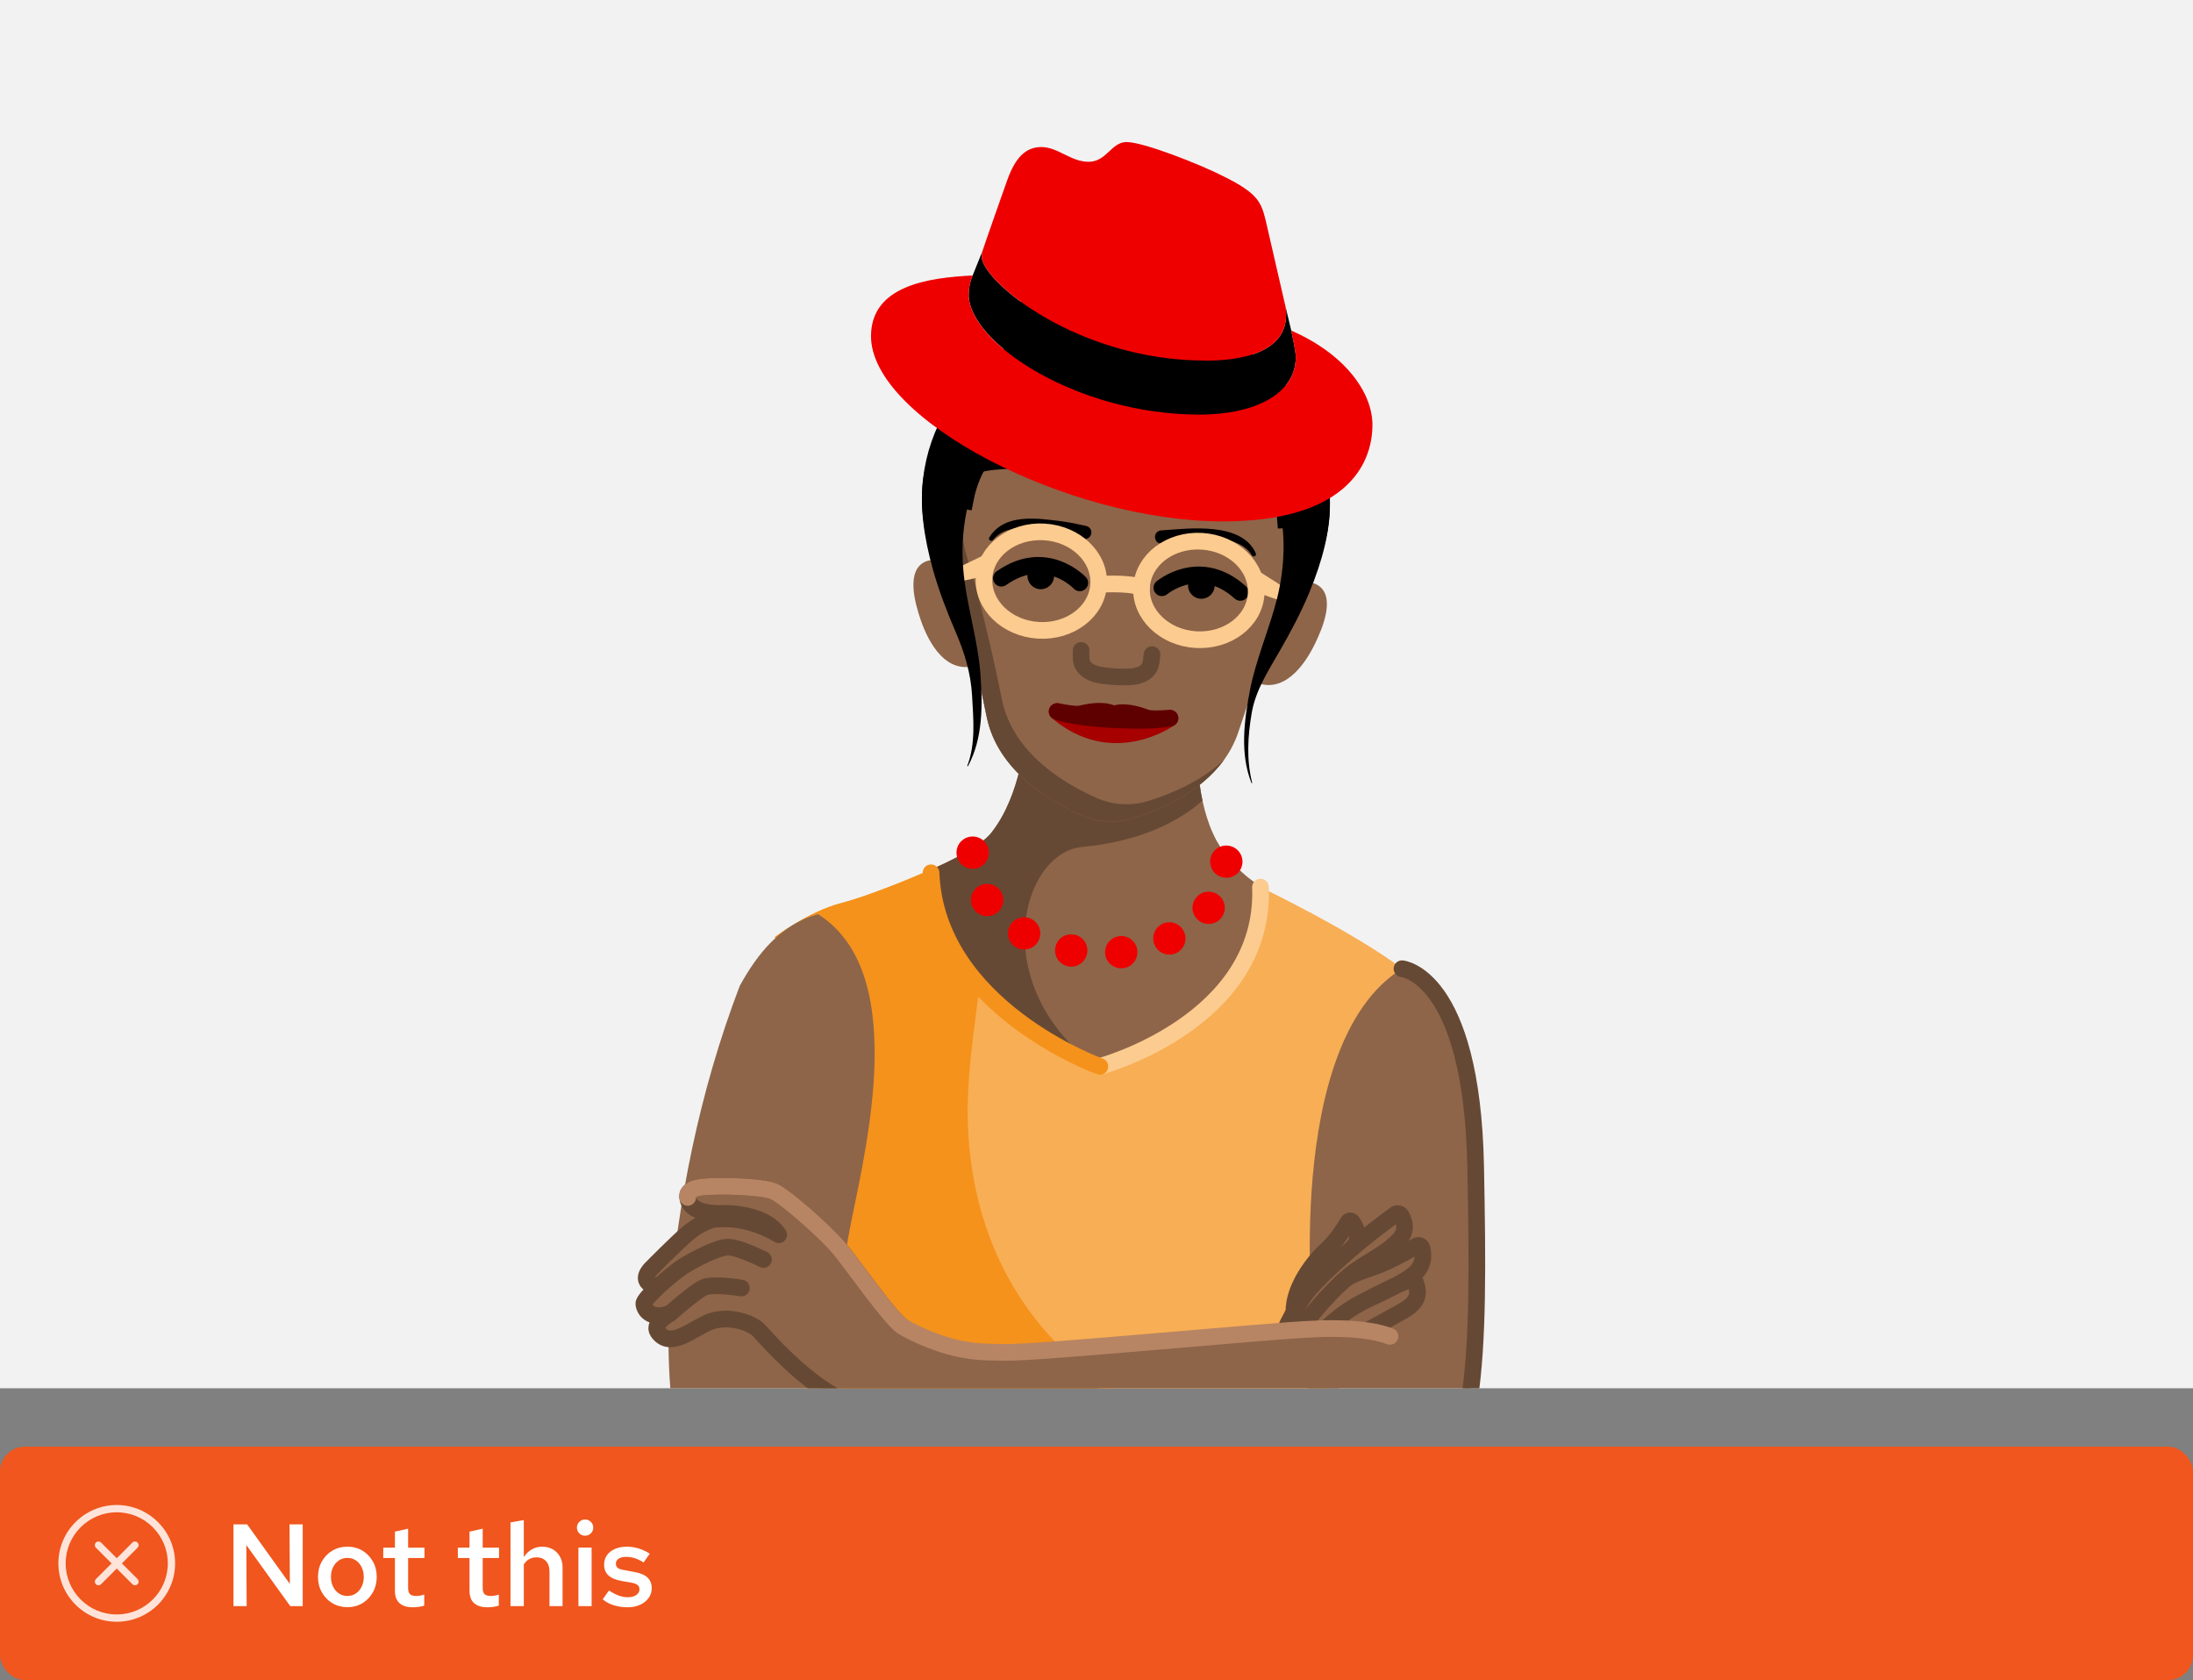 <?xml version="1.0" encoding="UTF-8"?><svg id="uuid-2158ebcc-d829-42fa-9db9-fa391b84f32f" xmlns="http://www.w3.org/2000/svg" xmlns:xlink="http://www.w3.org/1999/xlink" viewBox="0 0 263 201.473"><rect x="0" y="0" width="263" height="201.473" fill="#808080" stroke="none"/><defs><style>.uuid-d4a67535-fe4e-4700-9b82-700c5035a6e0,.uuid-da3cf896-5c5a-4c2a-9f2e-86a0c20e11f7,.uuid-60cc7698-b31d-44bf-acbe-f298a89a0e94,.uuid-86b125ea-8fb5-4952-8439-e18194d5158c,.uuid-557c58db-d941-4ac0-b2b0-57d28b31563e,.uuid-1e20a4bb-2b0f-48ba-b2cd-4cfd12fc2ada,.uuid-adfbd67d-510c-4362-a054-8c1554b616fb,.uuid-a10f5463-c16c-4835-97de-72e891ab76d9,.uuid-55f973b9-21e8-4f59-ab84-be01db59f6bc{fill:none;}.uuid-a804e9a8-d7ac-419d-a9d5-3a133a972137,.uuid-e0e0c3b7-2aa2-40d4-9b5f-17171adb7241,.uuid-86b125ea-8fb5-4952-8439-e18194d5158c{stroke:#000;}.uuid-a804e9a8-d7ac-419d-a9d5-3a133a972137,.uuid-da3cf896-5c5a-4c2a-9f2e-86a0c20e11f7,.uuid-60cc7698-b31d-44bf-acbe-f298a89a0e94,.uuid-86b125ea-8fb5-4952-8439-e18194d5158c,.uuid-ba24d613-4997-437b-9dc5-d1ee1c725ef4,.uuid-557c58db-d941-4ac0-b2b0-57d28b31563e,.uuid-1e20a4bb-2b0f-48ba-b2cd-4cfd12fc2ada,.uuid-a10f5463-c16c-4835-97de-72e891ab76d9,.uuid-8f104c6d-5bcf-479a-a3d2-7d6cd43add3b,.uuid-55f973b9-21e8-4f59-ab84-be01db59f6bc{stroke-width:2px;}.uuid-a804e9a8-d7ac-419d-a9d5-3a133a972137,.uuid-60cc7698-b31d-44bf-acbe-f298a89a0e94,.uuid-a10f5463-c16c-4835-97de-72e891ab76d9{stroke-miterlimit:10;}.uuid-e0e0c3b7-2aa2-40d4-9b5f-17171adb7241{stroke-miterlimit:10;}.uuid-e0e0c3b7-2aa2-40d4-9b5f-17171adb7241,.uuid-adfbd67d-510c-4362-a054-8c1554b616fb{stroke-width:2px;}.uuid-da3cf896-5c5a-4c2a-9f2e-86a0c20e11f7{stroke:#f5921b;}.uuid-da3cf896-5c5a-4c2a-9f2e-86a0c20e11f7,.uuid-60cc7698-b31d-44bf-acbe-f298a89a0e94,.uuid-86b125ea-8fb5-4952-8439-e18194d5158c,.uuid-ba24d613-4997-437b-9dc5-d1ee1c725ef4,.uuid-557c58db-d941-4ac0-b2b0-57d28b31563e,.uuid-1e20a4bb-2b0f-48ba-b2cd-4cfd12fc2ada,.uuid-adfbd67d-510c-4362-a054-8c1554b616fb,.uuid-a10f5463-c16c-4835-97de-72e891ab76d9,.uuid-8f104c6d-5bcf-479a-a3d2-7d6cd43add3b,.uuid-55f973b9-21e8-4f59-ab84-be01db59f6bc{stroke-linecap:round;}.uuid-da3cf896-5c5a-4c2a-9f2e-86a0c20e11f7,.uuid-86b125ea-8fb5-4952-8439-e18194d5158c,.uuid-ba24d613-4997-437b-9dc5-d1ee1c725ef4,.uuid-557c58db-d941-4ac0-b2b0-57d28b31563e,.uuid-1e20a4bb-2b0f-48ba-b2cd-4cfd12fc2ada,.uuid-adfbd67d-510c-4362-a054-8c1554b616fb,.uuid-8f104c6d-5bcf-479a-a3d2-7d6cd43add3b,.uuid-55f973b9-21e8-4f59-ab84-be01db59f6bc{stroke-linejoin:round;}.uuid-60cc7698-b31d-44bf-acbe-f298a89a0e94,.uuid-557c58db-d941-4ac0-b2b0-57d28b31563e{stroke:#b88564;}.uuid-d36a302b-ee3f-49c2-9224-bc7b5b6eddfc{fill:#f0561d;}.uuid-ba24d613-4997-437b-9dc5-d1ee1c725ef4{fill:#5f0000;stroke:#5f0000;}.uuid-ab83d704-d537-4ff9-9370-c5a4a13cfb3e{fill:#8e6549;}.uuid-4592be00-73d9-4bb0-b31e-fc10bd2057b7{fill:#fff;}.uuid-fecd4280-325f-4c45-9fcd-b831a13ba5b5{fill:#f8ae54;}.uuid-1e20a4bb-2b0f-48ba-b2cd-4cfd12fc2ada,.uuid-adfbd67d-510c-4362-a054-8c1554b616fb{stroke:#fccb8f;}.uuid-c79ccf20-5582-4ac9-9f08-e48ce38dd88f{fill:#664934;}.uuid-9e9d868d-4c5b-48b9-803c-8318e57721af{fill:#fccb8f;}.uuid-b291d675-32fc-40da-bf27-edb10ce9f07a{fill:#f5921b;}.uuid-a10f5463-c16c-4835-97de-72e891ab76d9,.uuid-55f973b9-21e8-4f59-ab84-be01db59f6bc{stroke:#664934;}.uuid-a25da590-4cf4-4a91-a0d2-43c8136bb48f{clip-path:url(#uuid-a654f983-87c0-46e5-81a4-ba8514f211f3);}.uuid-8f104c6d-5bcf-479a-a3d2-7d6cd43add3b{fill:#a60000;stroke:#a60000;}.uuid-103c2e83-0401-4e6e-b634-c438965f171c{clip-path:url(#uuid-f8ee2e18-058a-4949-ac32-5a0b2144973f);}.uuid-c1c867ed-4b73-4dc1-b495-e2820374497e{fill:#f2f2f2;}.uuid-c3c8672e-4756-4936-8a22-39fbbb3cbac7{fill:#ffe3d9;}.uuid-116da1f0-7767-40ae-a597-7d52f03a08da{fill:#e00;}</style><clipPath id="uuid-a654f983-87c0-46e5-81a4-ba8514f211f3"><rect class="uuid-d4a67535-fe4e-4700-9b82-700c5035a6e0" x="0" width="263" height="166.473"/></clipPath><clipPath id="uuid-f8ee2e18-058a-4949-ac32-5a0b2144973f"><path class="uuid-d4a67535-fe4e-4700-9b82-700c5035a6e0" d="M169.321,197.708c-1.711-7.167-3.833-16.034-5.428-25.692l-71.312,2.736c-.011,1.523-.022,3.041-.022,4.564-.017,8.296-.039,16.87-1.025,25.139-.953,7.936-3.24,15.48-5.671,23.466l-.504,1.661c-1.429,4.708-2.935,9.498-4.397,14.128-3.146,9.98-6.397,20.298-9.083,30.621-2.764,10.623-5.239,24.502-6.879,33.69-.454,2.531-.831,4.669-1.13,6.236-1.313,6.884-3.899,13.209-6.635,19.91-1.955,4.785-3.977,9.736-5.5,14.92-2.376,8.08-13.646,48.56-13.646,48.56l22.713,6.513,1.373-3.068c2.381-5.311,5.084-10.373,7.693-15.264,3.312-6.203,6.735-12.622,9.57-19.645,2.387-5.915,3.971-12.062,5.5-18.011,1.684-6.546,3.279-12.733,5.854-18.637,2.393-5.483,5.732-10.423,9.277-15.657,1.551-2.293,3.151-4.658,4.658-7.067,2.996-4.78,5.023-9.908,6.989-14.865,2.005-5.068,3.905-9.853,6.723-14.217,2.21-3.417,4.043-6.109,6.74-9.742.831,7.981,1.8,15.945,2.747,23.726l.183,1.512c.271,2.215.593,4.481.908,6.674,1.241,8.673,2.714,21.511,1.036,29.724-1.667,8.147-3.96,22.081-3.462,40.103.438,15.973.233,19.34.227,19.445l-.332,4.192s19.766-.061,19.833-.067l2.481-.094.953-2.293c.726-1.75,7.117-17.141,7.881-19.334,2.791-8.003,4.608-15.253,5.549-22.153.814-6.004.604-12.096.399-17.988-.271-7.792-.532-15.158,1.44-22.092.127-.443,12.478-45.486,11.852-61.802-.521-13.602-3.245-31.834-7.294-48.776l-.255-1.069-.005.011Z"/></clipPath></defs><rect class="uuid-c1c867ed-4b73-4dc1-b495-e2820374497e" x="0" width="263" height="166.473"/><rect class="uuid-d36a302b-ee3f-49c2-9224-bc7b5b6eddfc" x="0" y="173.473" width="263" height="28" rx="3" ry="3"/><path class="uuid-4592be00-73d9-4bb0-b31e-fc10bd2057b7" d="M28,192.597v-9.8h1.639l5.124,7.14-.042-7.14h1.582v9.8h-1.498l-5.265-7.322.042,7.322h-1.582Z"/><path class="uuid-4592be00-73d9-4bb0-b31e-fc10bd2057b7" d="M41.664,192.723c-.672,0-1.273-.158-1.806-.476s-.952-.752-1.26-1.303c-.309-.55-.462-1.166-.462-1.848,0-.69.153-1.309.462-1.855.308-.546.728-.978,1.26-1.295.532-.316,1.134-.476,1.806-.476s1.272.159,1.799.476c.527.317.945.749,1.253,1.295.309.547.463,1.16.463,1.842,0,.69-.154,1.312-.463,1.861-.308.551-.726.985-1.253,1.303s-1.127.476-1.799.476ZM41.664,191.38c.383,0,.722-.101,1.016-.301.294-.201.524-.474.692-.819s.252-.732.252-1.162c0-.439-.084-.828-.252-1.169s-.398-.611-.692-.812c-.294-.2-.633-.301-1.016-.301s-.724.101-1.022.301c-.299.201-.532.472-.7.812s-.252.731-.252,1.169c0,.43.084.816.252,1.162s.401.618.7.819c.298.2.639.301,1.022.301Z"/><path class="uuid-4592be00-73d9-4bb0-b31e-fc10bd2057b7" d="M49.518,192.737c-.709,0-1.246-.165-1.609-.497-.364-.331-.546-.823-.546-1.477v-3.934h-1.4v-1.246h1.4v-1.918l1.582-.351v2.269h1.96v1.246h-1.96v3.598c0,.346.074.59.224.735.149.144.401.217.756.217.158,0,.306-.012.441-.035.135-.023.306-.067.511-.133v1.33c-.196.065-.42.114-.672.146-.252.033-.481.049-.686.049Z"/><path class="uuid-4592be00-73d9-4bb0-b31e-fc10bd2057b7" d="M58.464,192.737c-.71,0-1.246-.165-1.61-.497-.364-.331-.546-.823-.546-1.477v-3.934h-1.399v-1.246h1.399v-1.918l1.582-.351v2.269h1.96v1.246h-1.96v3.598c0,.346.074.59.224.735.149.144.401.217.757.217.158,0,.306-.012.44-.035.136-.023.306-.067.511-.133v1.33c-.195.065-.42.114-.672.146-.252.033-.48.049-.685.049Z"/><path class="uuid-4592be00-73d9-4bb0-b31e-fc10bd2057b7" d="M61.222,192.597v-10.038l1.596-.28v4.439c.262-.401.581-.709.959-.924s.796-.322,1.253-.322c.485,0,.91.107,1.274.322s.648.506.854.875c.206.368.309.8.309,1.295v4.634h-1.568v-4.172c0-.514-.14-.922-.42-1.226-.28-.303-.658-.454-1.134-.454-.309,0-.595.069-.861.21-.266.14-.487.354-.665.644v4.998h-1.596Z"/><path class="uuid-4592be00-73d9-4bb0-b31e-fc10bd2057b7" d="M70.153,184.155c-.261,0-.487-.095-.679-.286s-.287-.423-.287-.693c0-.262.096-.487.287-.679s.427-.287.707-.287c.261,0,.487.096.679.287s.287.422.287.692c0,.262-.096.488-.287.68s-.427.286-.707.286ZM69.369,192.597v-7.014h1.582v7.014h-1.582Z"/><path class="uuid-4592be00-73d9-4bb0-b31e-fc10bd2057b7" d="M75.291,192.737c-.597,0-1.154-.079-1.673-.237-.518-.159-.964-.397-1.337-.714l.742-1.051c.457.28.858.483,1.204.609.345.126.695.189,1.05.189.43,0,.772-.088,1.029-.266.257-.177.385-.406.385-.685,0-.215-.075-.386-.224-.512-.149-.126-.401-.222-.757-.287l-1.231-.21c-.682-.13-1.19-.354-1.526-.672s-.504-.742-.504-1.273c0-.43.112-.806.336-1.127.225-.322.544-.574.959-.756.415-.183.89-.273,1.421-.273.485,0,.957.07,1.414.21s.905.35,1.345.63l-.742,1.05c-.355-.232-.707-.403-1.058-.511-.35-.107-.697-.161-1.043-.161-.373,0-.67.072-.889.217-.22.145-.329.344-.329.596,0,.224.072.395.217.511.144.117.399.203.764.259l1.246.238c.709.121,1.231.343,1.567.665s.504.749.504,1.281c0,.429-.124.816-.371,1.161-.247.346-.588.619-1.022.819-.435.201-.927.301-1.478.301Z"/><g id="uuid-1626c630-7d26-4f96-8f70-e5646a3bbbf7"><g id="uuid-c55c8f37-8544-4a53-9fc0-e18b78cc7aae"><rect class="uuid-d4a67535-fe4e-4700-9b82-700c5035a6e0" x="7" y="180.473" width="14" height="14"/></g><g id="uuid-d66de0da-4a4a-47a7-a741-0deccf2c1b2b"><path class="uuid-c3c8672e-4756-4936-8a22-39fbbb3cbac7" d="M16.497,184.977c-.171-.171-.448-.171-.619,0l-1.878,1.878-1.878-1.878c-.171-.171-.448-.171-.619,0s-.171.448,0,.619l1.878,1.878-1.878,1.878c-.171.171-.171.448,0,.619.085.085.197.128.309.128s.224-.043.309-.128l1.878-1.878,1.878,1.878c.085.085.197.128.309.128s.224-.043.309-.128c.171-.171.171-.448,0-.619l-1.878-1.878,1.878-1.878c.171-.171.171-.448,0-.619h0Z"/><path class="uuid-c3c8672e-4756-4936-8a22-39fbbb3cbac7" d="M14,180.473c-3.86,0-7,3.14-7,7s3.14,7,7,7,7-3.14,7-7-3.14-7-7-7ZM14,193.598c-3.377,0-6.125-2.748-6.125-6.125s2.748-6.125,6.125-6.125,6.125,2.748,6.125,6.125-2.748,6.125-6.125,6.125Z"/></g></g><g class="uuid-a25da590-4cf4-4a91-a0d2-43c8136bb48f"><path class="uuid-fecd4280-325f-4c45-9fcd-b831a13ba5b5" d="M169.321,197.708c-1.711-7.167-3.833-16.034-5.428-25.692l-71.312,2.736c-.011,1.523-.022,3.041-.022,4.564-.017,8.296-.039,16.87-1.025,25.139-.953,7.936-3.24,15.48-5.671,23.466l-.504,1.661c-1.429,4.708-2.935,9.498-4.397,14.128-3.146,9.98-6.397,20.298-9.083,30.621-2.764,10.623-5.239,24.502-6.879,33.69-.454,2.531-.831,4.669-1.13,6.236-1.313,6.884-3.899,13.209-6.635,19.91-1.955,4.785-3.977,9.736-5.5,14.92-2.376,8.08-13.646,48.56-13.646,48.56l22.713,6.513,1.373-3.068c2.381-5.311,5.084-10.373,7.693-15.264,3.312-6.203,6.735-12.622,9.57-19.645,2.387-5.915,3.971-12.062,5.5-18.011,1.684-6.546,3.279-12.733,5.854-18.637,2.393-5.483,5.732-10.423,9.277-15.657,1.551-2.293,3.151-4.658,4.658-7.067,2.996-4.78,5.023-9.908,6.989-14.865,2.005-5.068,3.905-9.853,6.723-14.217,2.21-3.417,4.043-6.109,6.74-9.742.831,7.981,1.8,15.945,2.747,23.726l.183,1.512c.271,2.215.593,4.481.908,6.674,1.241,8.673,2.714,21.511,1.036,29.724-1.667,8.147-3.96,22.081-3.462,40.103.438,15.973.233,19.34.227,19.445l-.332,4.192s19.766-.061,19.833-.067l2.481-.094.953-2.293c.726-1.75,7.117-17.141,7.881-19.334,2.791-8.003,4.608-15.253,5.549-22.153.814-6.004.604-12.096.399-17.988-.271-7.792-.532-15.158,1.44-22.092.127-.443,12.478-45.486,11.852-61.802-.521-13.602-3.245-31.834-7.294-48.776l-.255-1.069-.005.011Z"/><g class="uuid-103c2e83-0401-4e6e-b634-c438965f171c"><path class="uuid-b291d675-32fc-40da-bf27-edb10ce9f07a" d="M189.076,197.453l-8.524-.349c.005-.144.005-.288,0-.432l8.524-.332c.017.365.011.742,0,1.113Z"/><path class="uuid-b291d675-32fc-40da-bf27-edb10ce9f07a" d="M125.335,225.976h-.188v-8.529h.188c.426,0,.858,0,1.296-.005l.089,8.529c-.46,0-.919.005-1.379.005h-.005ZM121.985,225.937c-.526-.011-1.052-.028-1.578-.05l.316-8.524c.487.017.98.033,1.473.044l-.21,8.529h0ZM129.86,225.904l-.277-8.524,1.479-.055.377,8.518-1.573.061h-.005ZM117.255,225.732c-.526-.033-1.052-.067-1.573-.105l.626-8.507c.487.039.98.067,1.473.1l-.526,8.512ZM134.579,225.666l-.565-8.512c.493-.033.98-.067,1.473-.105l.67,8.501c-.521.039-1.047.077-1.573.116h-.005ZM112.531,225.35c-.526-.055-1.052-.111-1.573-.166l.964-8.474c.482.055.969.105,1.462.155l-.847,8.485h-.005ZM139.292,225.267l-.864-8.485c.493-.05.98-.105,1.468-.161l.969,8.474c-.521.061-1.041.116-1.567.172h-.005ZM107.806,224.78c-.526-.072-1.052-.155-1.573-.233l1.318-8.424c.476.077.964.149,1.446.216l-1.196,8.446.005-.005ZM143.988,224.697l-1.174-8.446c.487-.067.975-.139,1.457-.21l1.279,8.435c-.521.077-1.041.155-1.567.227l.005-.005ZM103.099,224.004c-.526-.1-1.052-.199-1.567-.31l1.711-8.357c.471.094.947.188,1.429.282l-1.573,8.38v.005ZM148.674,223.954l-1.495-8.396c.487-.089.964-.177,1.446-.266l1.612,8.374c-.515.1-1.036.194-1.556.288h-.005ZM153.337,223.024l-1.839-8.33c.482-.105.958-.216,1.429-.327l1.961,8.302c-.509.122-1.03.238-1.551.354ZM98.408,223.002c-.526-.127-1.047-.255-1.556-.388l2.149-8.252c.46.122.93.238,1.401.349l-1.994,8.291ZM157.973,221.889l-2.215-8.236c.471-.127.942-.255,1.407-.388l2.348,8.197c-.509.144-1.019.288-1.534.426h-.005ZM93.745,221.739c-.521-.161-1.036-.321-1.545-.487l2.658-8.103c.449.149.903.293,1.368.432l-2.481,8.158h0ZM162.57,220.532l-2.631-8.114c.465-.149.925-.305,1.373-.46l2.775,8.064c-.498.172-1.008.343-1.518.509h0ZM89.126,220.166c-.521-.199-1.025-.399-1.529-.609l3.262-7.881c.426.177.864.349,1.313.521l-3.046,7.964v.005ZM167.117,218.915l-3.096-7.947c.449-.177.892-.354,1.329-.537l3.273,7.875c-.493.205-.997.404-1.501.604l-.005.005ZM84.573,218.2c-.509-.249-1.008-.504-1.495-.764l4.015-7.527c.399.21.803.421,1.224.626l-3.744,7.665h0ZM171.603,216.987l-3.655-7.704c.432-.205.853-.41,1.268-.62l3.86,7.604c-.482.244-.969.482-1.473.72ZM80.137,215.708c-.498-.321-.98-.653-1.44-.986l5.001-6.912c.343.249.703.493,1.08.737l-4.641,7.155v.005ZM175.983,214.678l-4.325-7.355c.399-.238.792-.476,1.169-.714l4.586,7.189c-.465.299-.942.587-1.434.875l.005.005ZM75.922,212.451c-.46-.432-.897-.875-1.307-1.324l6.297-5.754c.26.282.543.565.836.847l-5.826,6.231h0ZM180.215,211.848l-5.178-6.773c.354-.271.698-.548,1.019-.82l5.522,6.502c-.432.365-.892.737-1.357,1.097l-.005-.005ZM184.163,208.27l-6.297-5.754c.277-.299.532-.609.77-.908l6.729,5.239c-.371.476-.775.953-1.202,1.423h0ZM72.272,208.01c-.354-.598-.676-1.207-.947-1.822l7.803-3.439c.127.288.282.587.454.881l-7.316,4.381h.005ZM187.453,203.557l-7.637-3.788c.149-.305.282-.609.382-.908l8.053,2.808c-.222.637-.487,1.268-.797,1.894v-.005Z"/><path class="uuid-b291d675-32fc-40da-bf27-edb10ce9f07a" d="M70.19,202.017c-.044-.365-.072-.737-.089-1.108l8.524-.332c.005.144.017.293.033.438l-8.468,1.002Z"/><path d="M166.208,184.15l-1.534-7.693c-.271-1.462-.532-2.935-.781-4.442l-71.312,2.736c-.011,1.523-.022,3.041-.022,4.564-.022,9.908.183,20.087-1.783,29.846.061-.316,2.592-1.373,2.98-1.606.836-.509,1.634-1.063,2.426-1.639.011-.011.022-.017.033-.028,3.683-2.681,7.061-5.743,10.855-8.274,3.844-2.564,8.025-4.625,12.4-6.103,6.148-2.071,11.725-2.625,18.182-2.476,0,0,16.377,1.656,28.561-4.896"/></g><path class="uuid-1e20a4bb-2b0f-48ba-b2cd-4cfd12fc2ada" d="M148.801,393.217c.726-1.75,8.064-19.434,8.834-21.627,2.791-8.003,4.608-15.253,5.549-22.153.814-6.004.604-12.096.399-17.988-.271-7.792-.532-15.158,1.44-22.092.127-.443,12.478-45.486,11.852-61.802-.521-13.602-3.245-31.834-7.294-48.776l-.255-1.069c-1.711-7.167-3.833-16.034-5.428-25.692"/><path class="uuid-fecd4280-325f-4c45-9fcd-b831a13ba5b5" d="M96.475,170.061l62.816-2.409c-1.423-10.074-2.154-20.819-1.268-31.452l10.113-20.038s-4.359-3.589-16.97-9.786c-5.549-2.73-30.328-6.674-34.437-4.508-4.109,2.16-11.93,5.417-15.867,6.436s-7.942,4.076-7.942,4.076c0,0,3.661,3.81,3.556,57.682h0Z"/><path class="uuid-b291d675-32fc-40da-bf27-edb10ce9f07a" d="M100.917,169.889l35.667-1.368c-1.589-.864-3.14-1.828-4.636-2.908-9.736-7.023-14.998-17.352-15.795-29.265-.46-6.834.809-13.386,1.567-20.126.548-4.84-.172-7.144-4.469-9.454-.266-.144-.582-1.307-.914-2.802-3.982,1.778-8.695,3.611-11.475,4.331-3.938,1.019-7.942,4.076-7.942,4.076,0,0,1.429,1.49,2.476,15.745l4.375,10.307c1.7,10.534,1.794,21.3,1.146,31.458v.005Z"/><path class="uuid-ab83d704-d537-4ff9-9370-c5a4a13cfb3e" d="M148.164,103.833s.022-.011.028-.017h0c-.144-.127-.277-.266-.415-.399-.665-.742-1.307-1.595-1.872-2.592h0c-2.603-4.846-2.282-11.243-2.282-11.243l-10.34-.615-10.34-.615s-.471,6.867-3.954,11.381h0c-1.562,2.177-7.532,4.625-7.532,4.625.62,16.194,20.448,23.527,20.448,23.527,0,0,14.588-3.905,18.376-15.208,0,0,1.861-5.765.925-6.358-.858-.543-1.961-1.357-3.041-2.487h0Z"/><path class="uuid-c79ccf20-5582-4ac9-9f08-e48ce38dd88f" d="M129.783,101.568c6.114-.582,11.06-2.575,14.427-5.561-.737-3.439-.587-6.43-.587-6.43l-10.34-.615-10.34-.615s-.471,6.867-3.954,11.381h0c-1.562,2.177-7.532,4.625-7.532,4.625.537,14.023,15.463,21.395,19.462,23.122-12.495-9.758-8.429-25.216-1.135-25.908h0Z"/><path class="uuid-ab83d704-d537-4ff9-9370-c5a4a13cfb3e" d="M157.923,173.711c1.639-1.551,2.409-3.334,4.231-4.774-9.072-.847-12.871.017-23.156-1.357-10.279-1.373-26.833-4.979-38.325-6.762.598-6.408-.41-4.159,1.069-12.517,1.484-8.357,7.992-31.347-3.644-38.68-4.409,1.241-7.167,4.575-9.382,8.601-4.912,12.882-7.444,25.93-8.601,39.477,0,.005-.061-2.437.028,1.778.089,4.215-.21,16.515,5.477,20.614,2.11,1.518,5.14,2.703,7.914,2.863,3.306.194,6.729.559,10.058.631,7.045.149,13.962.022,21.001-.626,4.215-.388,8.291-.87,12.566-1.545,4.968-.786,9.925-1.761,14.815-3.478,2.127-.748,4.309-2.686,5.943-4.237l.005.011Z"/><path class="uuid-ab83d704-d537-4ff9-9370-c5a4a13cfb3e" d="M168.136,116.162c-14.416,8.961-10.606,43.216-10.606,43.216-5.527.21-32.66,2.858-36.896,2.802-.842-.011-3.594-.028-4.569-.271-2.908-.36-6.513-1.994-7.903-2.885-1.39-.892-5.893-7.333-7.438-9.221-1.551-1.889-6.624-6.419-8.003-6.956-1.379-.537-6.17-.709-8.374-.504s-1.872,1.252-1.872,1.252c.199,2.116,3.91,1.916,3.91,1.916,0,0,5.184-.26,7.006,2.564,0,0-3.578-2.404-7.92-1.822,0,0-1.429.349-2.847,1.529-1.418,1.174-4.486,4.303-4.486,4.303,0,0-1.412,1.706.853,2.271h0c-.687.775-1.772,1.717-1.783,1.994-.028.648.703,2.177,2.858,1.39,0,0-1.313,1.23-.554,2.503.759,1.268,3.567-.964,5.66-1.75s4.901.05,5.86,1.074c.953,1.025,6.823,7.826,11.885,8.989,5.062,1.163,11.575,3.157,11.575,3.157,1.806.565,5.716,2.409,8.584,3.317,12.854,4.065,36.642,7.493,45.448,5.2,8.812-2.293,8.883-17.379,8.435-40.363-.449-22.99-8.834-23.698-8.834-23.698l.011-.006Z"/><path class="uuid-ab83d704-d537-4ff9-9370-c5a4a13cfb3e" d="M169.166,153.33c-.055.017-.127.033-.194.055.139-.094.277-.177.415-.271,1.623-1.163,1.49-2.686,1.268-3.495-.044-.172-.166-.305-.332-.371-.166-.067-.349-.055-.504.039-.681.399-2.055,1.18-3.578,1.9-.764.365-1.506.62-2.215.864-.559.194-1.08.377-1.573.593.017-.011.033-.028.05-.039.709-.515,1.385-.925,2.044-1.324,1.141-.692,2.215-1.346,3.262-2.42,1.213-1.246.726-2.526.321-3.179-.089-.144-.233-.244-.404-.277s-.349.005-.493.111c-.676.498-2.42,1.789-3.988,3.068-.133.105-.277.227-.426.349.338-.986-.233-2.016-.548-2.481-.083-.122-.216-.183-.365-.188-.144,0-.277.083-.349.205-.388.648-1.401,2.265-2.465,3.218-1.423,1.268-4.087,4.486-4.054,7.615-.216.393-1.285,2.598-1.518,3.052l.399.559,6.358-.354h1.501l.039-.022c.847-.659,2.442-1.523,3.982-2.359.93-.504,1.894-1.025,2.708-1.512,1.606-.958,1.562-2.215,1.39-2.88-.083-.327-.41-.526-.731-.443v-.011ZM156.522,158.801h0Z"/><path class="uuid-55f973b9-21e8-4f59-ab84-be01db59f6bc" d="M156.527,158.796c.648-1.257,3.954-4.907,5.898-6.314,1.938-1.407,3.65-2.055,5.289-3.727,1.152-1.18.681-2.393.305-3.007-.144-.238-.471-.293-.692-.127-.748.548-2.442,1.806-3.982,3.063-2.055,1.673-5.4,4.641-6.807,6.508s-3.007,5.477-3.007,5.477"/><path class="uuid-55f973b9-21e8-4f59-ab84-be01db59f6bc" d="M158.77,159.599s1.296-1.484,3.539-2.852,4.791-2.171,7-3.749c1.556-1.113,1.429-2.581,1.218-3.345-.077-.271-.388-.393-.631-.255-.676.399-2.06,1.18-3.589,1.905-2.171,1.025-4.154,1.207-5.544,2.598"/><path class="uuid-55f973b9-21e8-4f59-ab84-be01db59f6bc" d="M161.739,160.972c1.368-1.063,4.519-2.603,6.701-3.882s1.49-2.658,1.329-3.284c-.061-.249-.31-.41-.565-.343-.637.161-1.883.67-4.492,2.016"/><path class="uuid-55f973b9-21e8-4f59-ab84-be01db59f6bc" d="M162.265,149.575c1.03-1.069.327-2.426-.105-3.052-.116-.172-.371-.166-.482.011-.421.709-1.423,2.298-2.492,3.251-1.407,1.257-4.065,4.481-4.01,7.549"/><path class="uuid-a10f5463-c16c-4835-97de-72e891ab76d9" d="M168.136,116.162s8.385.709,8.834,23.698c.449,22.99.377,38.076-8.435,40.363"/><path class="uuid-55f973b9-21e8-4f59-ab84-be01db59f6bc" d="M102.922,168.549c5.062,1.163,11.575,3.157,11.575,3.157,1.806.565,5.716,2.409,8.584,3.317,12.854,4.065,36.642,7.493,45.448,5.2"/><path class="uuid-55f973b9-21e8-4f59-ab84-be01db59f6bc" d="M91.563,151.037s-2.952-1.479-4.248-1.49c-1.302-.011-4.364,1.645-5.516,2.398s-4.647,3.755-4.586,4.403c.089.903,1.025,1.922,3.179,1.13,0,0,2.891-2.57,3.993-3.085s4.53.061,4.53.061"/><path class="uuid-55f973b9-21e8-4f59-ab84-be01db59f6bc" d="M108.161,159.017c-1.39-.892-5.893-7.333-7.438-9.221-1.551-1.889-6.624-6.419-8.003-6.956s-6.17-.709-8.374-.504-1.872,1.252-1.872,1.252c.199,2.116,3.91,1.916,3.91,1.916,0,0,5.184-.26,7.006,2.564,0,0-3.578-2.404-7.92-1.822,0,0-1.429.349-2.847,1.529-1.418,1.174-4.486,4.303-4.486,4.303,0,0-1.75,1.606.515,2.166"/><path class="uuid-55f973b9-21e8-4f59-ab84-be01db59f6bc" d="M80.392,157.478s-2.21,1.218-1.495,2.237c1.518,2.16,4.187-.438,6.28-1.23,2.094-.786,4.901.05,5.86,1.074.953,1.025,6.823,7.826,11.885,8.989"/><path class="uuid-60cc7698-b31d-44bf-acbe-f298a89a0e94" d="M108.161,159.017c-1.39-.892-5.893-7.333-7.438-9.221-1.551-1.889-6.624-6.419-8.003-6.956s-6.17-.709-8.374-.504-1.872,1.252-1.872,1.252"/><path class="uuid-116da1f0-7767-40ae-a597-7d52f03a08da" d="M147.145,105.257c-.122,0-.255-.005-.382-.022-.127-.028-.244-.05-.371-.1-.116-.044-.227-.094-.338-.155-.105-.072-.205-.149-.305-.227-.371-.349-.598-.836-.62-1.351s.172-1.025.515-1.396c.089-.094.188-.177.282-.249.105-.072.21-.139.327-.188.122-.05.238-.094.36-.122.244-.061.509-.072.759-.028.127.017.249.05.371.094s.227.1.338.166.205.139.305.227c.371.343.598.836.62,1.351s-.172,1.014-.515,1.396c-.089.089-.177.172-.282.249-.105.072-.21.133-.327.183-.116.061-.238.094-.36.127-.122.028-.255.05-.377.055v-.011Z"/><path class="uuid-116da1f0-7767-40ae-a597-7d52f03a08da" d="M132.541,114.412c-.116-1.069.642-2.027,1.7-2.154h0c1.069-.127,2.027.637,2.154,1.7h0c.116,1.069-.637,2.027-1.7,2.143h0c-.055.011-.1.011-.155.011h0c-.997.039-1.883-.698-1.999-1.706v.005ZM128.11,115.879c-1.052-.194-1.745-1.207-1.551-2.26h0c.199-1.058,1.213-1.745,2.271-1.545h0c1.047.194,1.745,1.207,1.545,2.26h0c-.177.908-.947,1.551-1.833,1.584h0c-.139,0-.288-.011-.426-.039h-.006ZM138.5,113.387c-.471-.969-.072-2.121.892-2.598h0c.958-.465,2.121-.067,2.586.903h0c.471.958.067,2.116-.892,2.586h0c-.249.116-.515.183-.775.194h0c-.742.028-1.468-.377-1.811-1.085h0ZM121.857,113.609c-.93-.532-1.246-1.722-.714-2.647h0c.537-.93,1.722-1.246,2.647-.709h0c.93.532,1.246,1.711.714,2.642h0c-.343.604-.964.947-1.606.969h0c-.349.011-.709-.067-1.041-.255ZM143.745,110.38c-.842-.665-.98-1.877-.316-2.719h0c.665-.842,1.889-.98,2.719-.316h0c.842.659.986,1.877.321,2.719h0c-.371.465-.903.709-1.446.731h0c-.449.017-.903-.111-1.279-.415ZM116.784,109.023c-.609-.886-.382-2.088.504-2.697h0c.886-.598,2.088-.377,2.697.509h0c.598.875.377,2.088-.504,2.686h0c-.316.216-.67.327-1.025.343h0c-.642.022-1.285-.271-1.667-.842h-.005Z"/><path class="uuid-116da1f0-7767-40ae-a597-7d52f03a08da" d="M116.729,104.177c-.122,0-.255-.005-.382-.022s-.244-.055-.371-.094c-.116-.05-.227-.1-.338-.166-.105-.067-.205-.149-.305-.227-.371-.349-.598-.836-.62-1.351s.172-1.014.515-1.396c.089-.089.188-.177.282-.249.105-.072.21-.139.327-.188.122-.05.238-.094.36-.122.62-.155,1.307.028,1.772.46.371.349.598.836.62,1.351s-.172,1.014-.515,1.396c-.349.371-.836.598-1.351.62l.005-.011Z"/><path class="uuid-1e20a4bb-2b0f-48ba-b2cd-4cfd12fc2ada" d="M151.166,106.376c.62,16.194-19.262,21.505-19.262,21.505"/><ellipse cx="135.035" cy="59.972" rx="22.436" ry="24.468" transform="translate(67.159 191.213) rotate(-86.6)"/><path class="uuid-ab83d704-d537-4ff9-9370-c5a4a13cfb3e" d="M113.993,68.355c-.631-.82-1.8-1.446-2.841-1.074-2.658.947-1.368,5.217-.726,7.083.964,2.797,3.041,6.491,6.574,5.444l-.382-6.059-2.631-5.394h.005Z"/><path class="uuid-ab83d704-d537-4ff9-9370-c5a4a13cfb3e" d="M154.882,70.786c.72-.742,1.961-1.224,2.952-.731,2.526,1.257.737,5.345-.122,7.117-1.285,2.664-3.788,6.087-7.172,4.625l1.473-7.205,2.869-3.805h0Z"/><ellipse class="uuid-e0e0c3b7-2aa2-40d4-9b5f-17171adb7241" cx="134.879" cy="60.979" rx="20.691" ry="21.998" transform="translate(66.008 192.004) rotate(-86.6)"/><path class="uuid-ab83d704-d537-4ff9-9370-c5a4a13cfb3e" d="M156.322,64.29c.72-12.146-8.778-22.541-21.062-22.79-11.149-.227-20.741,8.291-21.832,19.384-.321,3.268.1,6.425,1.124,9.31h0s1.866,6.28,3.772,15.751c1.307,6.491,7.582,10.163,11.403,11.83,1.922.842,4.076.969,6.081.36,3.988-1.202,10.656-4.109,12.722-10.401,3.013-9.177,5.61-15.192,5.61-15.192h0c1.241-2.503,2.005-5.295,2.182-8.258v.005Z"/><path class="uuid-55f973b9-21e8-4f59-ab84-be01db59f6bc" d="M138.157,78.496c-.083.615-.061,1.29-.476,1.789-.903,1.08-2.697.892-3.76.875l-.377-.022c-1.052-.105-2.858-.133-3.628-1.313-.354-.543-.255-1.213-.26-1.833"/><path class="uuid-c79ccf20-5582-4ac9-9f08-e48ce38dd88f" d="M113.362,61.737c.327-5.494,2.692-10.373,6.303-13.973-2.57,3.312-4.204,7.405-4.469,11.902-.177,2.963.255,5.826,1.191,8.457h0s1.866,6.28,3.772,15.751c1.307,6.491,7.582,10.163,11.403,11.83,1.922.842,4.076.969,6.081.36,2.586-.781,6.297-2.276,9.149-4.946-2.891,3.999-7.792,6.048-10.982,7.011-2.005.604-4.159.476-6.081-.36-3.816-1.667-10.096-5.339-11.403-11.83-1.905-9.471-3.772-15.751-3.772-15.751h0c-.93-2.631-1.368-5.494-1.191-8.457v.005Z"/><path class="uuid-9e9d868d-4c5b-48b9-803c-8318e57721af" d="M119.072,66.217c-.061-.061-.199-.139-.421-.011-.609.354-1.324.692-2.077,1.052-1.157.548-2.354,1.119-3.262,1.8-.177.139-.255.371-.194.593.067.233.271.393.504.404.061,0,.122,0,.183-.022.698-.205,1.279-.316,1.844-.421.853-.161,1.656-.316,2.681-.753l.144-.061v-.155s0-.476.149-.77c.609-1.218.631-1.484.449-1.656h0Z"/><path class="uuid-9e9d868d-4c5b-48b9-803c-8318e57721af" d="M149.998,68.056c.067-.05.21-.111.421.039.565.426,1.23.847,1.938,1.29,1.085.681,2.204,1.385,3.03,2.171.161.161.21.399.122.609-.094.227-.316.354-.548.343-.061,0-.122-.017-.183-.044-.665-.282-1.235-.465-1.783-.637-.825-.26-1.606-.509-2.575-1.063l-.133-.077.017-.155s.055-.471-.061-.786c-.46-1.279-.449-1.545-.249-1.695l.005.005Z"/><path d="M123.757,67.862c-.305.271-.504.659-.532,1.097-.05.886.62,1.645,1.501,1.695s1.639-.62,1.689-1.506c.028-.443-.127-.853-.404-1.157-.831-.21-1.645-.199-2.265-.127h.011Z"/><path class="uuid-86b125ea-8fb5-4952-8439-e18194d5158c" d="M129.495,69.894s-4.06-4.331-9.404-.559"/><path class="uuid-86b125ea-8fb5-4952-8439-e18194d5158c" d="M139.342,70.482s4.541-3.821,9.404.559"/><path d="M143.014,69.008c-.305.271-.504.659-.532,1.097-.05.886.62,1.645,1.501,1.695s1.639-.62,1.689-1.506c.028-.443-.127-.853-.404-1.157-.831-.21-1.645-.199-2.265-.127h.011Z"/><path d="M129.871,64.622c-2.958-.698-8.485-2.642-10.75.083-.172.316-.648.072-.482-.249,1.811-2.946,5.777-2.309,8.668-1.95.997.144,1.983.338,2.963.565.432.1.698.526.598.958-.1.443-.559.714-.997.587h0v.005Z"/><path d="M139.22,63.608c3.401-.244,9.709-1.063,11.387,2.747.055.139-.011.293-.149.349-.127.05-.271,0-.338-.122-.194-.371-.554-.726-.925-.991-1.157-.814-2.559-.936-3.977-.947-1.927,0-3.877.255-5.782.543-1.069.139-1.285-1.434-.21-1.584h0l-.005.005Z"/><path class="uuid-a804e9a8-d7ac-419d-a9d5-3a133a972137" d="M115.931,59.084c-.155.604-.288,1.246-.388,1.927.072-.382.216-1.102.388-1.927Z"/><path class="uuid-a804e9a8-d7ac-419d-a9d5-3a133a972137" d="M143.429,43.682c-2.293-1.224-4.791-1.889-7.316-2.033-2.526-.161-5.084.21-7.504,1.152-5.173,2.01-9.437,6.441-11.608,12.024-.271.692-.726,2.67-1.063,4.259,3.046-11.824,15.862-7.936,18.891-6.834.421.155.875.183,1.313.077,3.135-.737,16.327-3.079,17.95,9.022-.149-1.623-.365-3.639-.554-4.359-1.49-5.799-5.206-10.706-10.102-13.309h-.005Z"/><path class="uuid-a804e9a8-d7ac-419d-a9d5-3a133a972137" d="M154.085,61.349c.077.836.133,1.573.161,1.961-.022-.687-.077-1.34-.161-1.961Z"/><path d="M121.054,47.597c-1.412-.786-3.716.249-7.045,3.157-3.727,3.262-4.447,9.382-2.082,17.701.703,2.481,1.673,4.979,2.703,7.383,1.041,2.42,1.8,4.896,1.95,7.61.155,2.786.443,5.765-.576,8.38-.022.055.061.083.089.033,1.8-3.334,1.761-7.377,1.479-11.115-.282-3.749-1.434-7.449-1.916-11.204-.504-3.916-.172-8.047,1.329-11.719.892-2.182,2.57-4.951,4.929-5.837.155-.061.271-.194.299-.36.05-.316.46-3.124-1.157-4.026Z"/><path d="M150.396,49.342c1.495-.609,3.661.687,6.618,3.971,3.317,3.678,3.306,9.842-.028,17.822-.991,2.376-2.249,4.746-3.561,7.006-1.318,2.282-2.83,4.619-3.301,7.3-.482,2.747-.659,5.699.044,8.418.017.061-.072.072-.089.022-1.396-3.522-.875-7.538-.155-11.21.726-3.688,2.304-7.228,3.229-10.899s1.124-7.97.067-11.797c-.626-2.271-1.966-5.217-4.204-6.38-.149-.077-.244-.227-.255-.393-.011-.321-.089-3.157,1.628-3.86h.005Z"/><path class="uuid-a804e9a8-d7ac-419d-a9d5-3a133a972137" d="M118.922,47.536s3.744-8.158,17.191-7.211c13.447.953,16.393,8.391,16.393,8.391l-33.584-1.18h0Z"/><path d="M117.011,45.709l-.659,11.104.986.061c.05-.803,8.341-.964,17.944-.393,9.604.57,17.817,1.711,17.773,2.514l.986.061.659-11.104-37.683-2.237-.006-.005Z"/><ellipse cx="136.186" cy="38.992" rx="9.554" ry="14.189" transform="translate(89.187 172.626) rotate(-86.6)"/><path class="uuid-116da1f0-7767-40ae-a597-7d52f03a08da" d="M127.839,39.65c5.245-1.938,11.559-1.595,16.565.886-5.549-.587-10.982-.897-16.565-.886h0Z"/><ellipse class="uuid-adfbd67d-510c-4362-a054-8c1554b616fb" cx="124.884" cy="69.686" rx="5.909" ry="6.884" transform="translate(47.914 190.216) rotate(-86.6)"/><ellipse class="uuid-adfbd67d-510c-4362-a054-8c1554b616fb" cx="143.775" cy="70.804" rx="5.909" ry="6.884" transform="translate(64.569 210.127) rotate(-86.6)"/><path class="uuid-1e20a4bb-2b0f-48ba-b2cd-4cfd12fc2ada" d="M131.754,70.094s3.118-.288,5.156.305"/><path class="uuid-ab83d704-d537-4ff9-9370-c5a4a13cfb3e" d="M143.169,52.975c.648,1.302,1.822,3.893,1.811,5.544l-2.598-.155s.853-3.002.554-5.317c-.017-.139.172-.199.233-.072h0Z"/><path class="uuid-8f104c6d-5bcf-479a-a3d2-7d6cd43add3b" d="M133.482,86.753c-2.193-.116-4.353-.87-6.497-1.379-.072-.017-.139-.033-.205-.05,6.463,5.538,12.965,1.174,13.536.803-.127.083-.393.044-.526.061-.504.05-1.03.548-1.534.57-1.589.077-3.179.083-4.769,0l-.005-.005Z"/><path class="uuid-ba24d613-4997-437b-9dc5-d1ee1c725ef4" d="M137.525,86.094c-.582-.194-2.298-.897-3.727-.532-.161.039-.332.033-.487-.028-1.379-.537-3.162-.039-3.766.083-.637.133-2.769-.299-2.769-.299,2.692.969,10.473,1.368,13.536.803,0,0-2.166.177-2.786-.028h0Z"/><path class="uuid-da3cf896-5c5a-4c2a-9f2e-86a0c20e11f7" d="M131.904,127.881s-19.628-7.028-20.248-23.222"/><path class="uuid-ab83d704-d537-4ff9-9370-c5a4a13cfb3e" d="M151.011,159.804s15.856-2.254,17.806,2.642l-10.046,4.896-9.232-4.42,1.473-3.118h0Z"/><path class="uuid-557c58db-d941-4ac0-b2b0-57d28b31563e" d="M108.161,159.017c1.39.892,4.996,2.526,7.903,2.885.975.244,3.727.266,4.569.271,4.237.055,31.369-2.592,36.896-2.802,0,0,5.948-.399,9.166.881"/></g><g id="uuid-c61f0ab1-d9e9-4ce9-8be3-8b4d9e89defe"><path d="M154.142,36.654c.077.355.11.718.098,1.08,0,4.701-5.718,5.516-9.67,5.516-15.366,0-26.834-9.55-26.834-12.475-.008-.207.015-.413.07-.613l-1.156,2.862c-.316.731-.478,1.519-.477,2.316,0,5.721,12.952,14.368,27.718,14.368,6.536,0,11.509-2.451,11.509-6.877,0-.341,0-.613-.546-3.2l-.711-2.976Z"/><path class="uuid-116da1f0-7767-40ae-a597-7d52f03a08da" d="M144.57,43.25c3.952,0,9.67-.815,9.67-5.516.012-.363-.021-.726-.098-1.08l-2.353-10.223c-.543-2.249-1.02-3.27-4.969-5.244-3.064-1.567-9.739-4.154-11.714-4.154-1.839,0-2.373,2.369-4.565,2.369-2.11,0-3.677-1.769-5.652-1.769-1.895,0-3.131,1.292-4.085,3.949,0,0-2.657,7.493-2.998,8.58-.054.2-.078.406-.07.613,0,2.913,11.468,12.463,26.834,12.463M154.847,39.642c.546,2.587.546,2.859.546,3.2,0,4.423-4.972,6.877-11.509,6.877-14.772.009-27.712-8.646-27.712-14.368-.001-.796.162-1.584.477-2.316-5.314.265-12.191,1.213-12.191,7.285,0,9.945,23.564,22.202,42.221,22.202,14.305,0,17.912-6.47,17.912-11.578,0-4.018-3.475-8.58-9.739-11.303"/></g></svg>
